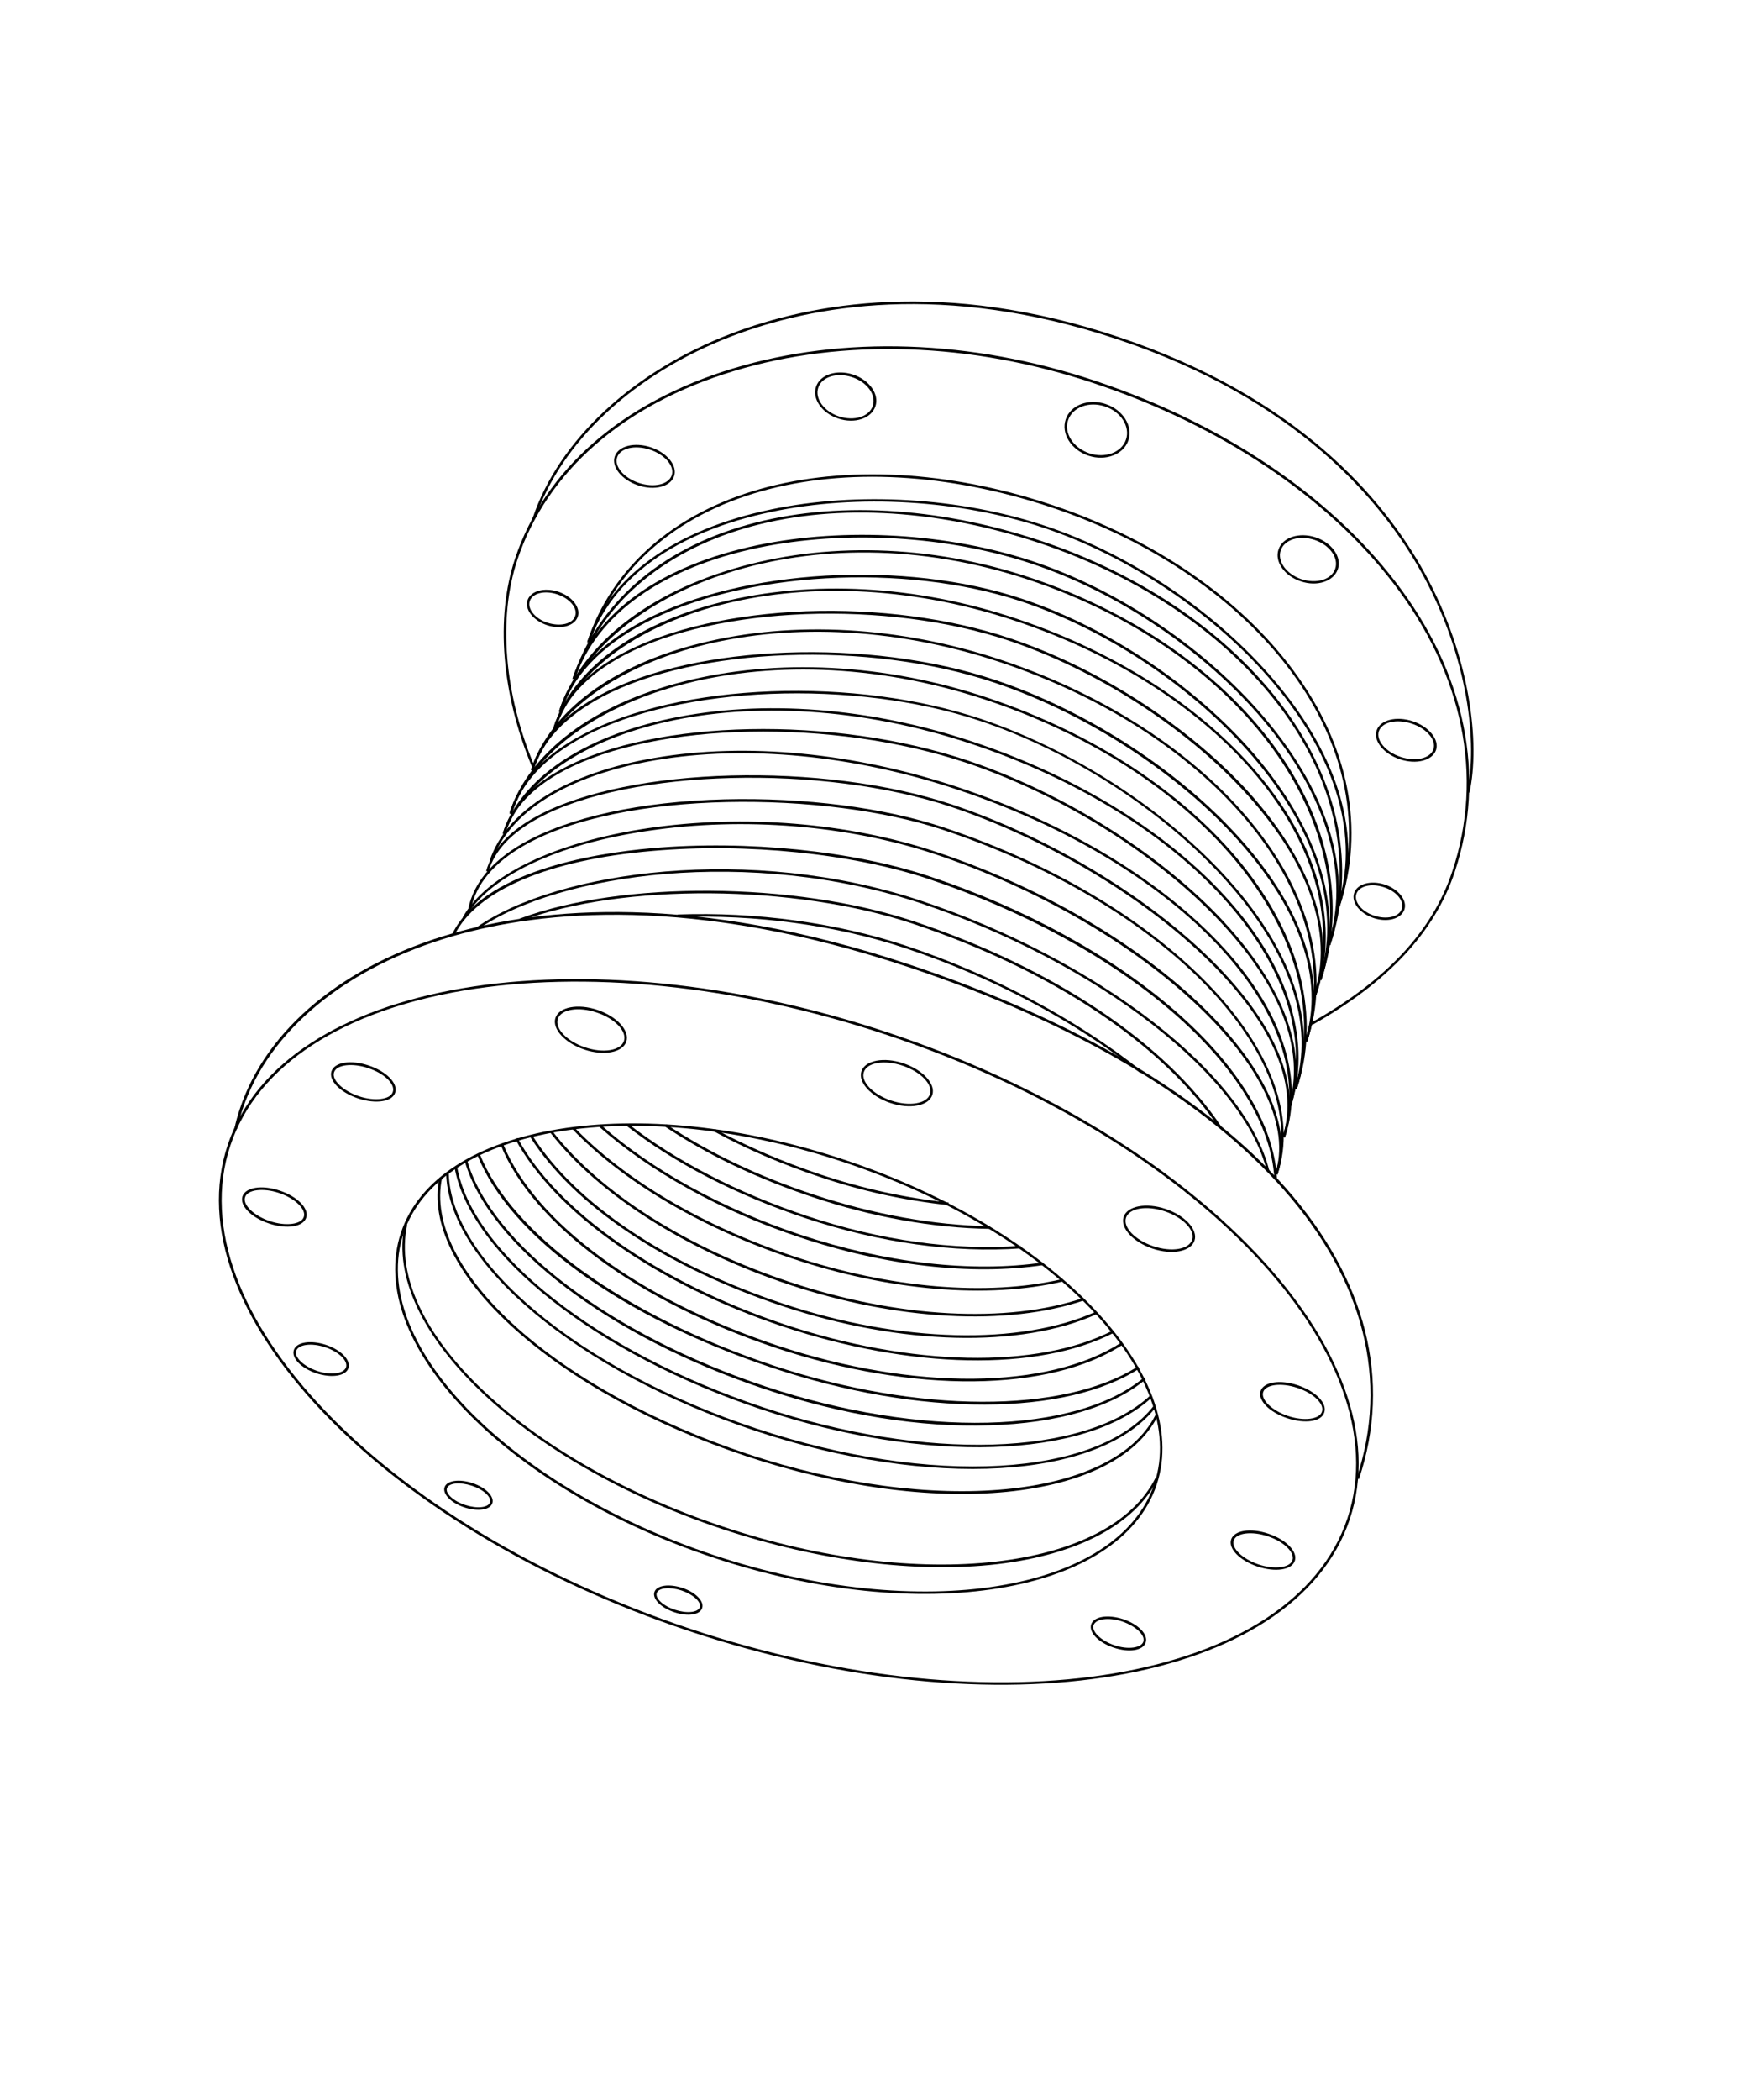 <?xml version="1.0" encoding="UTF-8"?>
<svg xmlns="http://www.w3.org/2000/svg" xmlns:xlink="http://www.w3.org/1999/xlink" version="1.1" id="Layer_1" x="0px" y="0px" viewBox="0 0 874 1054" style="enable-background:new 0 0 874 1054;" xml:space="preserve">
<g id="Layer_1_copy">
	<g id="Layer_2_00000067217949894389459250000007047927174271778212_">
		<path d="M346.2,818.7C190.8,766.9,86.8,657.4,114.4,574.6s176.5-108,331.8-56.3C601.7,570.2,705.6,679.7,678,762.5    S501.6,870.5,346.2,818.7z M445.9,519.6C291.2,468,143,492.9,115.7,575s76.2,190.9,230.9,242.5s302.8,26.7,330.2-55.4    S600.6,571.2,445.9,519.6z"></path>
		<path d="M267.3,385.1c-15.4-36.8-18.5-75-8.6-104.7c14.9-44.7,53.7-78.5,109.3-95.4c55.3-16.8,119.9-14.6,182,6.1    c63.7,21.2,117.3,57.1,151,101c35.2,45.8,45.7,97.5,29.7,145.6c-10.1,30.2-33.5,55.3-71.5,76.7l-0.6-1.1    c37.8-21.2,61-46.1,70.9-76c15.9-47.7,5.4-99-29.5-144.4c-33.5-43.7-87-79.4-150.4-100.5c-61.8-20.6-126.2-22.8-181.2-6.1    c-55.2,16.7-93.7,50.3-108.5,94.6c-9.8,29.4-6.7,67.3,8.6,103.8L267.3,385.1z"></path>
		<path d="M117.8,566.3c0.6-3,1.5-6.2,2.7-9.8c13.4-40.2,52.3-72.3,106.8-88c44.6-12.9,120.6-20.6,229.4,15.6    c83.5,27.8,148.9,66.6,189.1,112.1c40.6,46,53.4,96.6,36.8,146.2l-1.2-0.4c16.4-49.2,3.7-99.3-36.6-144.9    c-40-45.3-105.2-84-188.5-111.7c-108.4-36.1-184.2-28.4-228.6-15.6c-54,15.6-92.6,47.4-105.9,87.1c-1.2,3.6-2.1,6.8-2.7,9.7    L117.8,566.3z"></path>
		<path d="M358,781.7c-104.7-34.9-174.9-108-156.6-163s118.4-71.4,223-36.5c104.7,34.9,174.9,108,156.6,163S462.6,816.6,358,781.7z     M424.1,583.4c-104-34.7-203.3-18.6-221.4,35.7s51.8,126.7,155.7,161.4c104,34.7,203.3,18.6,221.4-35.7    C597.9,690.5,528.1,618.1,424.1,583.4z"></path>
		<path d="M447.2,553.6c-9.8-3.3-16.3-10.4-14.5-15.9s11.3-7.3,21.1-4s16.3,10.4,14.5,15.9C466.5,555.1,457,556.9,447.2,553.6z     M453.4,534.9c-9.2-3.1-17.9-1.6-19.5,3.2s4.5,11.2,13.7,14.3s17.9,1.6,19.5-3.2S462.6,538,453.4,534.9z"></path>
		<path d="M578.9,626.7c-9.8-3.3-16.3-10.4-14.5-15.9s11.3-7.3,21.1-4s16.3,10.4,14.5,15.9S588.7,630,578.9,626.7z M585.1,608    c-9.2-3.1-17.9-1.6-19.5,3.2s4.5,11.2,13.7,14.3s17.9,1.6,19.5-3.2C600.4,617.5,594.3,611.1,585.1,608z"></path>
		<path d="M293.5,526.8c-9.8-3.3-16.3-10.4-14.5-15.9s11.3-7.3,21.1-4c9.8,3.3,16.3,10.4,14.5,15.9    C312.8,528.3,303.3,530.1,293.5,526.8z M299.7,508.2c-9.2-3.1-17.9-1.6-19.5,3.2c-1.6,4.8,4.5,11.2,13.7,14.3s17.9,1.6,19.5-3.2    C315,517.6,308.8,511.2,299.7,508.2z"></path>
		<path d="M179.8,551.3c-9-3-14.8-9-13.3-13.6s9.8-5.9,18.7-2.9c9,3,14.8,9,13.3,13.6C197.1,553,188.8,554.3,179.8,551.3z     M184.9,536.1c-8-2.7-15.9-1.7-17.1,2.1c-1.3,3.8,4.4,9.3,12.4,12s15.9,1.7,17.1-2.1C198.7,544.2,193,538.7,184.9,536.1z"></path>
		<path d="M646.5,711.8c-9-3-14.8-9-13.3-13.6s9.8-5.9,18.7-2.9c9,3,14.8,9,13.3,13.6C663.8,713.6,655.5,714.8,646.5,711.8z     M651.6,696.6c-8-2.7-15.9-1.7-17.1,2.1c-1.3,3.8,4.4,9.3,12.4,12s15.9,1.7,17.1-2.1C665.4,704.7,659.7,699.2,651.6,696.6z"></path>
		<path d="M631.7,786.3c-9-3-14.8-9-13.3-13.6s9.8-5.9,18.7-2.9c9,3,14.8,9,13.3,13.6S640.7,789.3,631.7,786.3z M636.8,771.1    c-8-2.7-15.9-1.7-17.1,2.1c-1.3,3.8,4.4,9.3,12.4,12s15.9,1.7,17.1-2.1C650.5,779.2,644.8,773.7,636.8,771.1z"></path>
		<path d="M135.1,614.1c-9-3-14.8-9-13.3-13.6s9.8-5.9,18.7-2.9c9,3,14.8,9,13.3,13.6C152.3,615.8,144.1,617.1,135.1,614.1z     M140.2,598.8c-8-2.7-15.9-1.7-17.1,2.1c-1.3,3.8,4.4,9.3,12.4,12s15.9,1.7,17.1-2.1C153.9,607,148.2,601.5,140.2,598.8z"></path>
		<path d="M158.9,689.3c-7.7-2.6-12.6-7.7-11.3-11.7s8.4-5.1,16.1-2.6c7.7,2.6,12.6,7.7,11.3,11.7S166.6,691.8,158.9,689.3z     M163.3,676.2c-6.8-2.3-13.4-1.4-14.5,1.8s3.7,7.8,10.5,10.1s13.4,1.4,14.5-1.8C174.9,683,170.1,678.4,163.3,676.2z"></path>
		<path d="M559.4,827c-7.7-2.6-12.6-7.7-11.3-11.7s8.4-5.1,16.1-2.6c7.7,2.6,12.6,7.7,11.3,11.7C574.2,828.5,567.1,829.6,559.4,827z     M563.8,813.9c-6.8-2.3-13.4-1.4-14.5,1.8s3.7,7.8,10.5,10.1s13.4,1.4,14.5-1.8C575.4,820.8,570.5,816.2,563.8,813.9z"></path>
		<path d="M338.7,809.2c-6.7-2.2-11.1-6.7-10-10.1c1.1-3.4,7.3-4.3,14-2.1s11.1,6.7,10,10.1C351.6,810.6,345.4,811.5,338.7,809.2z     M342.3,798.3c-5.8-1.9-11.5-1.4-12.4,1.3s3.3,6.5,9.2,8.4c5.8,1.9,11.5,1.4,12.4-1.3C352.4,804.1,348.2,800.3,342.3,798.3z"></path>
		<path d="M233.3,756.6c-6.7-2.2-11.1-6.7-10-10.1c1.1-3.4,7.3-4.3,14-2.1s11.1,6.7,10,10.1C246.2,757.9,240,758.8,233.3,756.6z     M236.9,745.7c-5.8-1.9-11.5-1.4-12.4,1.3c-0.9,2.6,3.3,6.5,9.2,8.4c5.8,1.9,11.5,1.4,12.4-1.3S242.8,747.6,236.9,745.7z"></path>
		<path d="M362.9,767.5C262.2,734,192.1,666.8,203.3,614.6l1.2,0.3c-11,51.6,58.7,118.1,158.8,151.4c98.6,32.9,194,22,217.2-24.7    l1.1,0.6c-11.4,22.9-40.1,38.1-80.7,42.9C460.2,789.8,411.2,783.5,362.9,767.5z"></path>
		<path d="M374.9,730.9c-46.6-15.5-88.1-38.3-116.7-64.1c-28.9-26-42.2-52.9-37.5-75.7l1.3,0.3c-4.6,22.3,8.6,48.8,37.1,74.5    s69.8,48.3,116.2,63.8c93.7,31.2,183.8,22.7,205.1-19.5l1.1,0.6c-10.5,20.7-37.4,34.2-75.8,38    C467.3,752.6,420.8,746.2,374.9,730.9z"></path>
		<g>
			<path d="M379.2,718.1c-89-29.7-154.2-84.1-155.1-129.4h1.3c0.9,44.8,65.7,98.8,154.2,128.2c88,29.3,172,24.6,199.9-11.3l1,0.8     C552.3,742.6,467.6,747.6,379.2,718.1z"></path>
			<path d="M382.7,707.5c-83.2-27.7-146.7-77.8-154.4-121.7l1.3-0.2c7.6,43.5,70.7,93.1,153.5,120.7c81.6,27.2,161.6,24.8,194.7-5.9     l0.9,0.9C545.3,732.3,464.7,734.9,382.7,707.5z"></path>
		</g>
		<g>
			<path d="M384.1,697.2c-77.7-25.9-138.3-71.8-150.6-114.2l1.2-0.4c12.2,42,72.4,87.5,149.8,113.3c77.8,25.9,156,24.1,190.1-4.5     l0.8,1c-16.6,13.9-44.3,22-78.2,23C462.3,716.6,423.2,710.3,384.1,697.2z"></path>
			<path d="M387.8,686.5c-75-25-131.7-65.8-147.9-106.5l1.2-0.5c7.8,19.5,25.6,39.7,51.4,58.4c26.1,18.8,59.1,35.2,95.7,47.4     c72.6,24.2,146.3,24.4,183.4,0.5l0.7,1.1c-18.2,11.7-45.1,18-77.6,18.1C461.4,705.1,424.4,698.7,387.8,686.5z"></path>
		</g>
		<g>
			<path d="M389.9,676.6c-69.2-23.1-122.2-62-138.3-101.7l1.2-0.5c16,39.3,68.7,78,137.5,100.9c68.5,22.8,136.4,22.3,173-1.5     l0.7,1.1C527.1,698.9,458.8,699.5,389.9,676.6z"></path>
			<path d="M393.5,665.9c-63.1-21-114.7-57.1-134.6-94.1l1.1-0.6c19.8,36.7,71.1,72.5,133.9,93.5c63.8,21.2,126.9,22.5,164.7,3.3     l0.6,1.1C521.1,688.5,457.6,687.2,393.5,665.9z"></path>
		</g>
		<g>
			<path d="M392.8,655.5c-58.5-19.5-104.6-50.4-126.4-84.7l1.1-0.7c21.7,34.1,67.5,64.8,125.7,84.2c59.1,19.7,119.4,21.2,157.4,4     l0.5,1.2C512.8,676.9,452.1,675.3,392.8,655.5z"></path>
			<path d="M396.4,644.8c-52-17.3-95.7-45.1-119.9-76.2l1-0.8c24,30.9,67.5,58.5,119.3,75.7c53.9,18,109,21,147.3,8l0.4,1.2     C505.9,665.8,450.5,662.8,396.4,644.8z"></path>
		</g>
		<g>
			<path d="M398,631.7c-45.5-15.2-84.8-38.3-110.6-65.1l0.9-0.9c25.6,26.6,64.7,49.6,110.1,64.8c48.3,16.1,97.5,20.3,135.2,11.5     l0.3,1.2C496,652.1,446.5,647.9,398,631.7z"></path>
			<path d="M401.6,621c-39.4-13.1-75.2-32.9-100.8-55.6l0.8-1c25.4,22.6,61,42.2,100.3,55.3c42.8,14.2,86,19.2,121.8,14l0.2,1.3     C488,640.3,444.5,635.4,401.6,621z"></path>
		</g>
		<g>
			<path d="M404.8,611.5c-34.9-11.6-66.1-27.7-90.3-46.6l0.8-1c24,18.7,55.1,34.8,89.9,46.4c36.9,12.3,74,17.5,107.5,15l0.1,1.3     C479.1,629,441.8,623.8,404.8,611.5z"></path>
			<path d="M408.3,600.9c-27.9-9.3-52.9-21.2-74.2-35.4l0.7-1.1c21.2,14.1,46,26,73.9,35.2c29.8,9.9,60.4,15.4,88.5,15.9v1.3     C468.9,616.4,438.1,610.9,408.3,600.9z"></path>
		</g>
		<g>
			<path d="M411.7,590.7c-18.9-6.3-36.9-14-53.2-22.9l0.6-1.1c16.3,8.8,34.1,16.5,53,22.8c21.2,7.1,42.3,11.7,64.4,14.1l-0.1,1.3     C454.1,602.5,433,597.9,411.7,590.7z"></path>
		</g>
		<g>
			<path d="M672.9,455.1l-1.2-0.4c12.8-38.4,4.7-80-22.9-117.3c-26.9-36.4-69.8-65.8-120.9-82.8c-51.4-17.1-103.1-20-145.6-8     c-43.3,12.2-73.9,39.1-86.1,75.8L295,322c12.4-37.1,43.3-64.3,87-76.6c42.8-12,94.7-9.2,146.3,8c51.3,17.1,94.5,46.7,121.5,83.3     C677.6,374.2,685.8,416.3,672.9,455.1z"></path>
			<path d="M672.9,455.1l-1.2-0.4c11.4-34.2-0.1-74-32.2-112c-29-34.3-72-63.3-115-77.7c-42.4-14.1-93.6-17.2-136.9-8.1     c-48.2,10-80.7,33.4-91.5,65.9l-1.2-0.4c11-32.9,43.8-56.6,92.4-66.7c43.5-9.1,95-6,137.6,8.2c43.3,14.4,86.5,43.6,115.6,78.1     C672.9,380.2,684.4,420.5,672.9,455.1z"></path>
		</g>
		<g>
			<path d="M668.2,474.4L667,474c12.8-38.5,4.6-80.5-23.3-118.1c-27.2-36.6-70.3-66.2-121.5-83.3c-108.1-36-208.4-6.7-233.3,68.1     l-1.2-0.4c12.4-37.2,43.6-64.6,87.8-76.9c43.1-12.1,95.4-9.2,147.1,8c51.4,17.1,94.8,46.9,122.1,83.7     C672.8,393.1,681.2,435.4,668.2,474.4z"></path>
			<path d="M668.2,474.4L667,474c11.4-34.4-0.2-74.4-32.7-112.8c-29.3-34.5-72.5-63.7-115.6-78.1c-42.5-14.2-94-17.2-137.7-8.2     c-48.6,10.1-81.4,33.6-92.3,66.2l-1.2-0.4c11-33.1,44.1-56.9,93.2-67.1c43.9-9.1,95.6-6,138.3,8.2     c43.4,14.5,86.8,43.8,116.2,78.5C668.1,399.1,679.8,439.6,668.2,474.4z"></path>
		</g>
		<g>
			<path d="M663.7,492l-1.2-0.4C688,414.9,624,326.7,516.7,291c-109.5-36.5-214.3,4.9-234.7,66.3l-1.2-0.4     c10.6-31.9,42.2-57.8,86.8-71.2c46.4-14,99.6-12.5,149.5,4.1c51.4,17.1,94.9,47,122.5,84.1C667.8,411.9,676.4,453.8,663.7,492z"></path>
			<path d="M663.7,492l-1.2-0.4c11.3-33.9-0.5-73.6-33.2-111.8c-29.5-34.4-72.9-63.5-116.2-77.9c-58.9-19.6-140.2-15-189.2,10.8     c-22.4,11.8-36.9,27.3-42,45l-1.2-0.4c5.2-18,20-33.9,42.6-45.8c49.3-25.9,131.1-30.6,190.2-10.9c43.5,14.5,87.1,43.8,116.8,78.3     C663.2,417.5,675.1,457.6,663.7,492z"></path>
		</g>
		<g>
			<path d="M661.2,499.5l-1.2-0.4c23.1-69.4-42.8-151.8-150.1-187.5c-109.5-36.5-212.1-1.7-230.6,53.8L278,365     c9.6-28.8,40.2-51.7,84-62.7c45.6-11.4,98.2-8.6,148.2,8.1c51.4,17.1,95.3,45.7,123.7,80.4C663,426.3,672.7,465,661.2,499.5z"></path>
			<path d="M661.2,499.5l-1.2-0.4c10.2-30.6-2.6-67.2-36.1-103c-30.2-32.3-74-60.1-117.3-74.6c-61.6-20.5-146.4-17.3-193,7.3     c-18.7,9.9-30.3,22.3-34.4,37l-1.2-0.3c4.3-15,16.1-27.8,35.1-37.8c23-12.1,55.6-19.5,91.8-20.9c35.9-1.3,72.2,3.5,102.2,13.5     c43.5,14.5,87.5,42.5,117.9,74.9C658.6,431.4,671.5,468.4,661.2,499.5z"></path>
		</g>
		<g>
			<path d="M656.6,522.9l-1.2-0.4c23.4-70.2-43.8-153.7-152.9-190.1c-111.5-37.1-215.7-2-234.5,54.1l-1.2-0.4     c9.7-29.2,40.8-52.3,85.3-63.3c46.4-11.5,99.9-8.5,150.7,8.4c52.2,17.4,96.9,46.4,125.8,81.6C658.3,448.9,668.2,488,656.6,522.9z     "></path>
			<path d="M656.6,522.9l-1.2-0.4c10.3-31-2.8-68.1-36.9-104.4c-30.7-32.7-75.4-61-119.4-75.6c-62.9-21-149.2-17.8-196.5,7.2     c-18.8,10-30.5,22.5-34.7,37.3l-1.2-0.4c4.3-15.2,16.2-28,35.4-38.1c47.6-25.1,134.3-28.3,197.5-7.3     c44.2,14.7,89.1,43.1,119.9,76C653.9,453.9,667.1,491.4,656.6,522.9z"></path>
		</g>
		<g>
			<path d="M651.4,546.6l-1.2-0.4c24.1-72.3-43.8-157.9-154.6-194.8c-113.1-37.7-219.1-1.1-238.4,56.7l-1.2-0.4     c10-30.1,41.7-54,86.9-65.5c47.1-12,101.5-9.2,153.1,8c53,17.7,98.3,47.3,127.6,83.3C653.5,470.5,663.4,510.6,651.4,546.6z"></path>
			<path d="M651.4,546.6l-1.2-0.4c10.6-31.9-2.5-70-37-107.1c-31.1-33.5-76.3-62.4-121-77.3c-63.3-21.1-150.6-17.6-198.9,7.9     c-19.6,10.4-31.8,23.5-36.2,39l-1.2-0.3c4.5-15.8,16.9-29.2,36.8-39.7c23.8-12.6,57.5-20.3,94.7-21.7c37-1.4,74.3,3.5,105.2,13.8     c44.9,15,90.3,44,121.6,77.6C648.9,475.7,662.2,514.2,651.4,546.6z"></path>
		</g>
		<g>
			<path d="M648.2,556.3l-1.2-0.4c21.8-65.4-47.9-145.5-158.7-182.4c-113.1-37.7-217-7.4-234.5,44.9l-1.2-0.4     c9.1-27.2,39.8-48.1,84.3-57.4c46.3-9.7,100.3-5.5,151.8,11.7c53,17.7,98.7,46,128.7,79.8C648.1,486.7,659,523.7,648.2,556.3z"></path>
			<path d="M648.2,556.3l-1.2-0.4c9.6-28.9-4.5-64.1-39.7-99c-31.7-31.5-77.4-59.2-122.1-74.1c-67-22.3-155.6-20.5-201.9,4     c-16.1,8.6-26.1,19.3-29.6,32l-1.2-0.3c3.6-13,13.8-24.1,30.3-32.8c46.5-24.7,135.6-26.5,202.9-4.1c44.9,15,90.7,42.8,122.6,74.4     C643.7,491.3,657.9,526.9,648.2,556.3z"></path>
		</g>
		<g>
			<path d="M645.4,571l-1.2-0.4c20.2-60.5-51.6-137.1-163.4-174.3C428.9,379,375,373.8,329.1,381.6c-43.8,7.5-73.6,25.9-81.9,50.7     l-1.2-0.4c8.4-25.2,38.6-44,82.9-51.5c46.1-7.9,100.2-2.6,152.3,14.7c53.5,17.8,99.9,45.4,130.8,77.8     C643.6,506,655.5,540.8,645.4,571z"></path>
			<path d="M645.4,571l-1.2-0.4c8.9-26.7-6.1-59.8-42.3-93.3c-32.6-30.2-79-57.2-124.1-72.3c-64.6-21.5-161.2-19-206.9,5.4     c-14,7.5-22.6,16.6-25.5,27.1l-1.2-0.3c3-10.9,11.8-20.3,26.1-27.9c45.9-24.5,143-27.1,207.9-5.5c45.3,15.1,91.8,42.2,124.5,72.5     C639.3,510.2,654.5,543.8,645.4,571z"></path>
		</g>
		<g>
			<path d="M235.3,455.8c2.7-12.7,11.9-23.7,27.3-32.5c23-13.1,59-21,101.3-22.1c40-1,80.3,4.1,110.4,14.2     c111.9,37.3,187,115.4,167.4,174.1l-1.2-0.4c19.4-58.1-55.4-135.5-166.6-172.5c-58.8-19.6-161.4-20.4-210.7,7.8     c-15.1,8.6-24,19.3-26.6,31.6L235.3,455.8z"></path>
			<path d="M233.5,461.1l-1.1-0.6c11.7-21.2,46.5-37.9,93-44.8c48.1-7.1,100.9-2.8,144.9,11.9c106.2,35.4,187.9,112.6,171.4,162     l-1.2-0.4c7.8-23.3-6.9-54.5-40.2-85.6c-33.1-31-80.7-58.2-130.4-74.8c-43.8-14.6-96.4-18.9-144.3-11.8     C279.4,423.7,245,440.2,233.5,461.1z"></path>
		</g>
		<g>
			<path d="M228.3,469.3l-1.1-0.6c15.4-31.1,69.6-40.3,100.5-43c47.4-4.1,100.6,1.3,139,14.1c47.6,15.8,91.2,39.6,122.9,67     c32,27.6,50.4,57.6,51.8,84.6l-1.3,0.1c-1.4-26.6-19.6-56.3-51.4-83.7c-31.6-27.2-75.1-50.9-122.5-66.7     c-38.2-12.7-91.2-18.1-138.4-14C275.6,431.5,239.4,446.9,228.3,469.3z"></path>
			<path d="M240,466.5l-0.7-1c40.9-28.6,137.9-41.8,223.3-13.4c43.3,14.4,84.7,36.1,116.8,61c32,24.8,52.6,51.4,58.2,74.7l-1.2,0.3     c-5.5-23.1-26-49.3-57.7-74c-31.9-24.8-73.3-46.4-116.4-60.8C377.2,425,280.7,438.1,240,466.5z"></path>
		</g>
		<g>
			<path d="M261.4,462.3l-0.4-1.2c51.3-19.2,138.3-18.6,198.2,1.4c70.1,23.4,126.3,61,154.4,103.2l-1.1,0.7     c-27.9-42-84-79.4-153.8-102.7C399.1,443.8,312.4,443.2,261.4,462.3z"></path>
			<path d="M572.8,538.6c-32.7-26-74.6-48.3-118.1-62.7c-34.5-11.5-75.1-17-114.3-15.6V459c39.4-1.4,80.1,4.2,114.7,15.7     c43.6,14.5,85.7,36.9,118.5,63L572.8,538.6z"></path>
		</g>
		<path d="M268.7,260.6l-1.2-0.4c13.1-39.2,50.3-73.8,99.7-92.7c40.3-15.4,106.8-27.7,194.5,1.6c89.9,30,133.4,81.1,154,118.7    c23,42,27.8,85.5,22.4,110.1l-1.2-0.3c5.4-24.3,0.6-67.5-22.3-109.2c-20.5-37.4-63.8-88.3-153.3-118.1    c-87.4-29.1-153.5-16.9-193.6-1.6C318.6,187.4,281.6,221.8,268.7,260.6z"></path>
		<path d="M546.7,228.7c-8.7-2.9-13.8-11.1-11.4-18.2c2.4-7.2,11.4-10.6,20.1-7.7c8.7,2.9,13.8,11.1,11.4,18.2    C564.4,228.1,555.4,231.6,546.7,228.7z M555,204c-8-2.7-16.3,0.4-18.5,6.9s2.6,13.9,10.6,16.6s16.3-0.4,18.5-6.9    S563,206.6,555,204z"></path>
		<path d="M653.4,291.8c-8.2-2.7-13.3-9.9-11.2-16c2-6.1,10.4-8.8,18.6-6.1c8.2,2.7,13.3,9.9,11.2,16S661.6,294.6,653.4,291.8z     M660.3,271c-7.6-2.5-15.2-0.2-17,5.3s2.9,11.9,10.4,14.4c7.6,2.5,15.2,0.2,17-5.3S667.8,273.5,660.3,271z"></path>
		<path d="M421.1,210.1c-8.2-2.7-13.3-9.9-11.2-16c2-6.1,10.4-8.8,18.6-6.1s13.3,9.9,11.2,16S429.3,212.8,421.1,210.1z M428,189.3    c-7.6-2.5-15.2-0.2-17,5.3s2.9,11.9,10.4,14.4c7.6,2.5,15.2,0.2,17-5.3S435.6,191.8,428,189.3z"></path>
		<path d="M320.5,243.6c-8.2-2.7-13.5-9.3-11.7-14.5c1.8-5.3,9.9-7.3,18.1-4.6s13.5,9.3,11.7,14.5    C336.8,244.3,328.7,246.4,320.5,243.6z M326.5,225.7c-7.6-2.5-14.9-0.8-16.5,3.8s3.4,10.4,10.9,12.9c7.6,2.5,14.9,0.8,16.5-3.8    S334,228.2,326.5,225.7z"></path>
		<path d="M703.2,381.1c-8.2-2.7-13.5-9.3-11.7-14.5c1.8-5.3,9.9-7.3,18.1-4.6s13.5,9.3,11.7,14.5S711.4,383.9,703.2,381.1z     M709.1,363.2c-7.6-2.5-14.9-0.8-16.5,3.8c-1.5,4.6,3.4,10.4,10.9,12.9c7.6,2.5,14.9,0.8,16.5-3.8    C721.6,371.5,716.7,365.7,709.1,363.2z"></path>
		<path d="M690,460.8c-7-2.3-11.4-8-9.8-12.6c1.5-4.6,8.4-6.5,15.4-4.2s11.4,8,9.8,12.6C703.8,461.2,696.9,463.1,690,460.8z     M695.1,445.3c-6.3-2.1-12.5-0.6-13.8,3.4c-1.3,3.9,2.7,8.9,9,10.9c6.3,2.1,12.5,0.6,13.8-3.4    C705.5,452.3,701.4,447.3,695.1,445.3z"></path>
		<path d="M274.8,313.8c-7-2.3-11.4-8-9.8-12.6s8.4-6.5,15.4-4.2s11.4,8,9.8,12.6S281.7,316.1,274.8,313.8z M279.9,298.3    c-6.3-2.1-12.5-0.6-13.8,3.4c-1.3,3.9,2.7,8.9,9,10.9s12.5,0.6,13.8-3.4C290.3,305.3,286.2,300.4,279.9,298.3z"></path>
	</g>
</g>
</svg>
